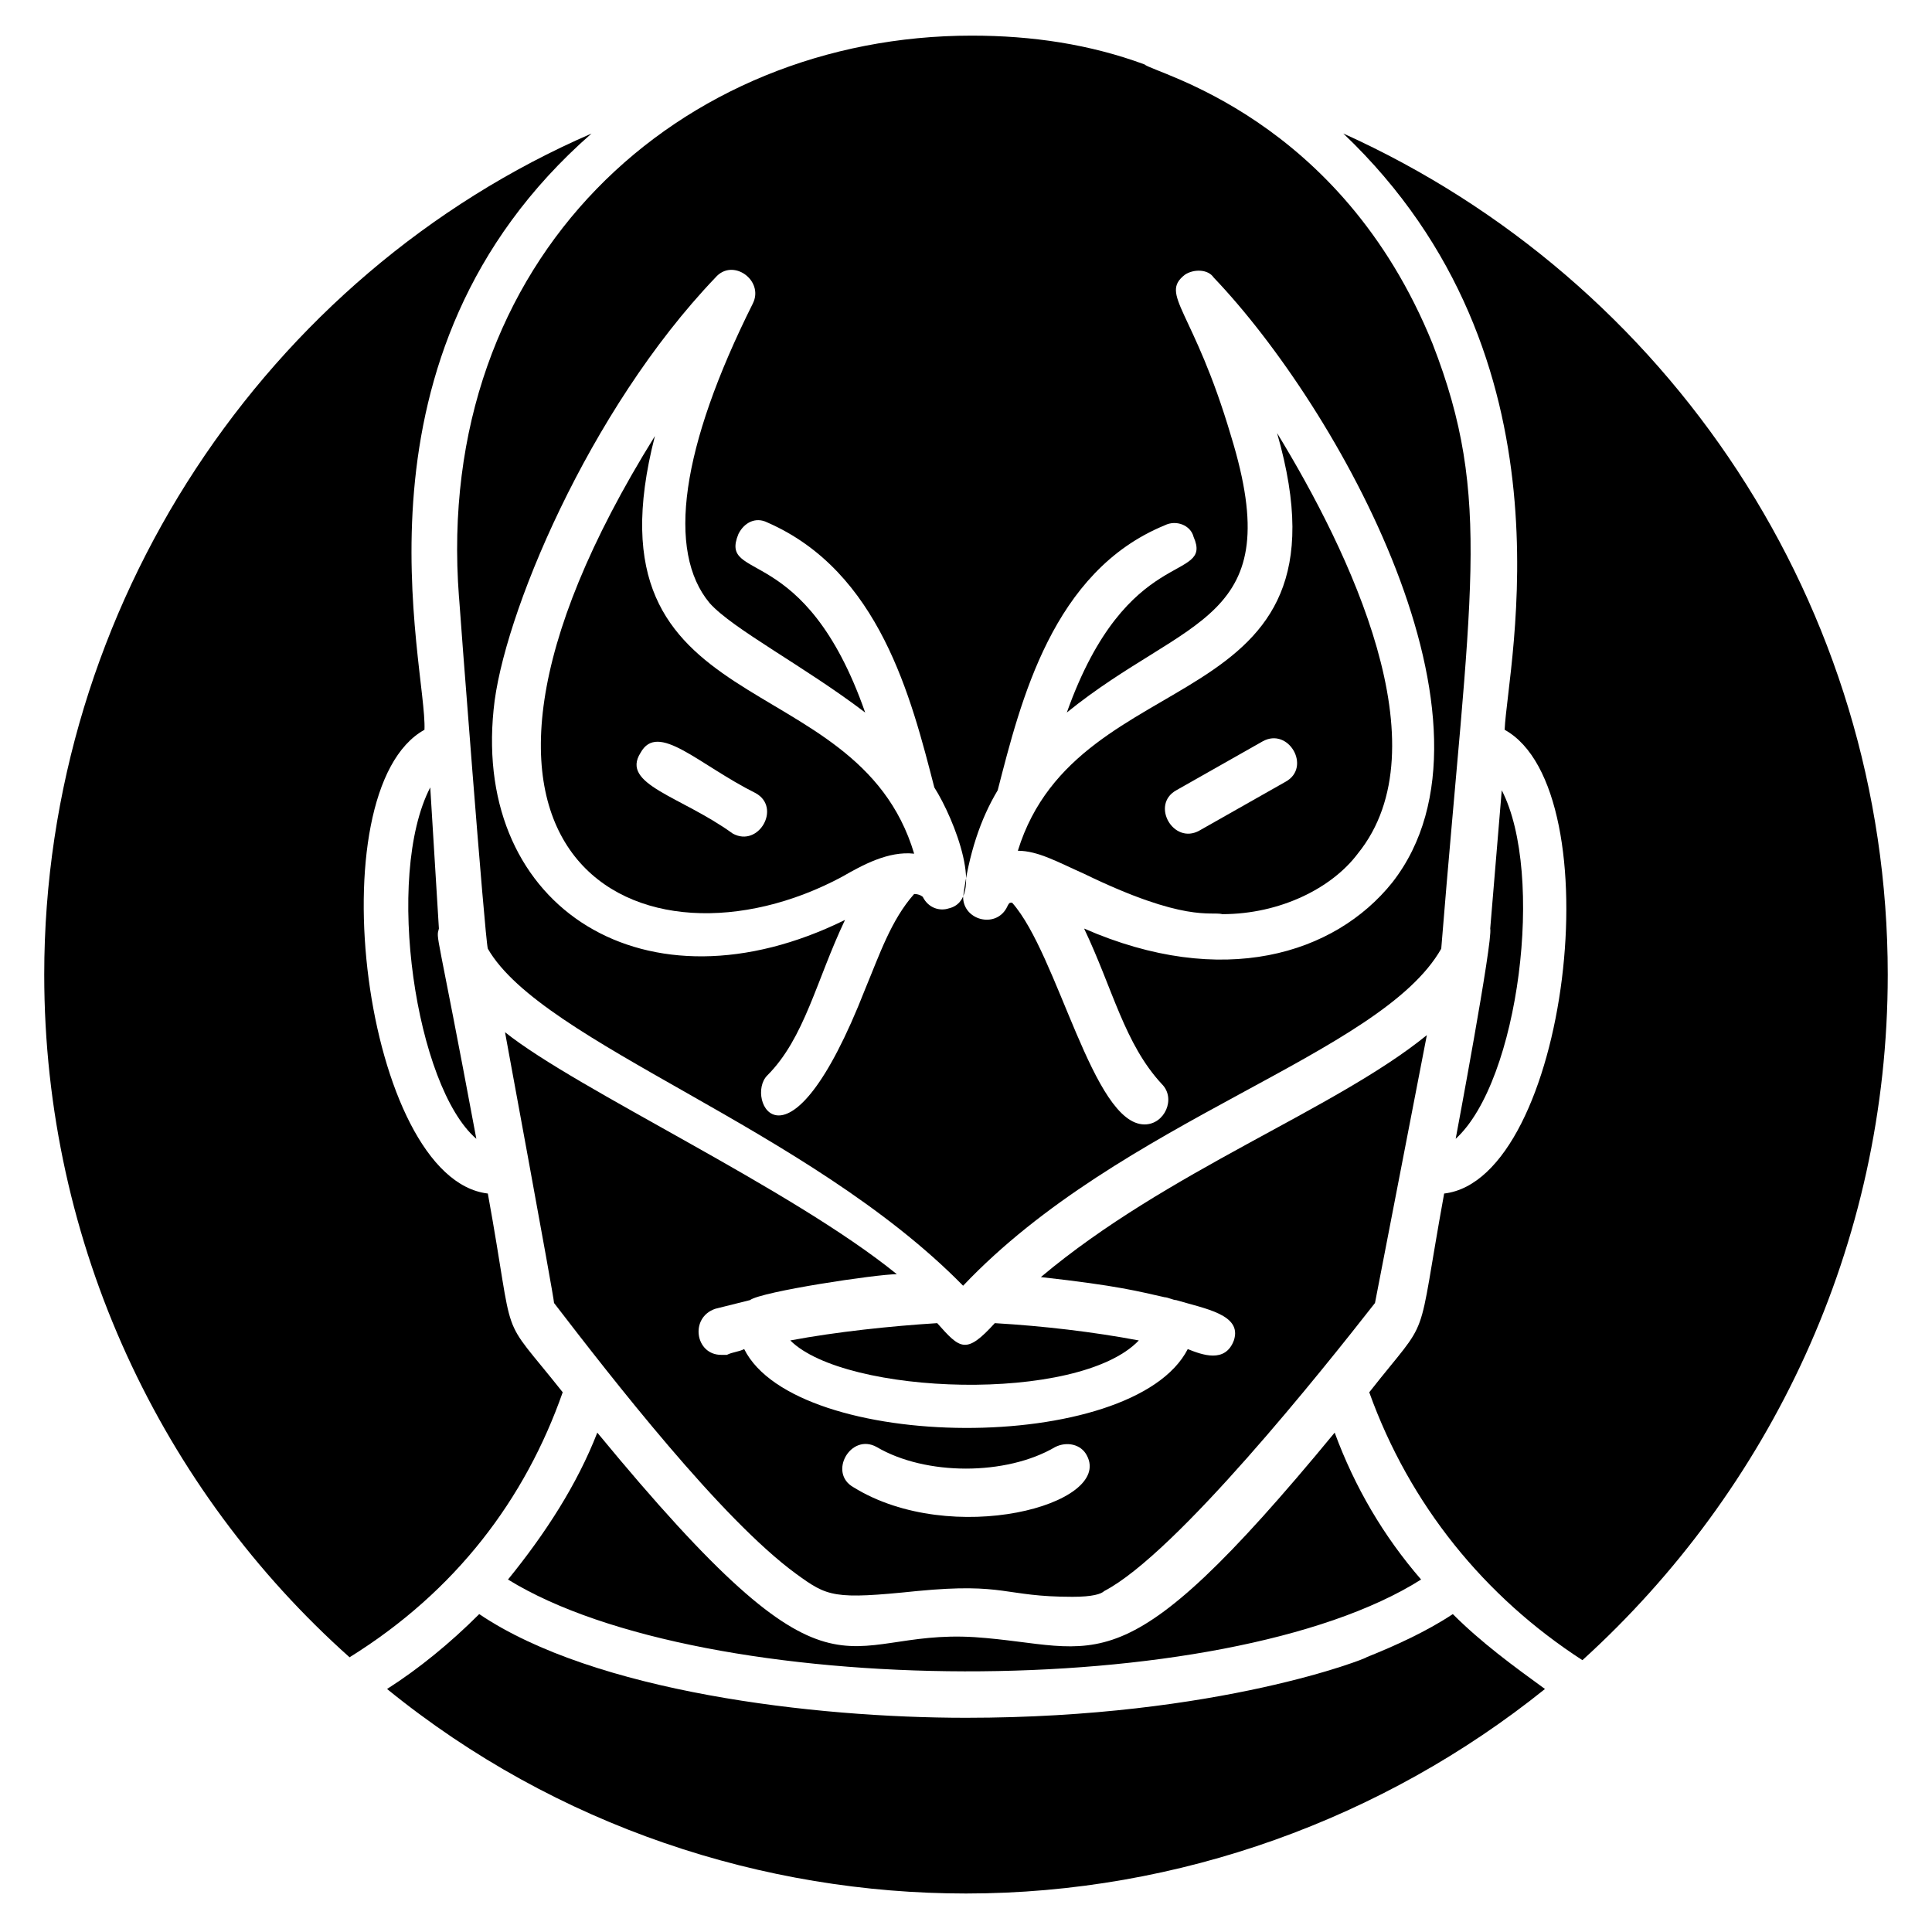 <?xml version="1.0" encoding="UTF-8"?>
<!-- Uploaded to: SVG Repo, www.svgrepo.com, Generator: SVG Repo Mixer Tools -->
<svg fill="#000000" width="800px" height="800px" version="1.1" viewBox="144 144 512 512" xmlns="http://www.w3.org/2000/svg">
 <g>
  <path d="m541.98 353.43-3.055 36.641c0.766 3.055-9.156 55.727-9.156 55.727 16.793-15.27 23.66-70.23 12.211-92.367z"/>
  <path d="m522.13 418.32c-24.426 19.848-68.703 35.879-102.29 64.121 20.609 2.289 25.953 3.816 32.824 5.344 0.762 0 2.289 0.762 3.055 0.762 7.633 2.289 17.559 3.816 15.266 10.688-2.289 6.106-8.398 3.816-12.215 2.289-14.504 28.242-103.82 27.48-117.55 0-1.527 0.762-3.055 0.762-4.582 1.527h-1.527c-6.871 0-8.398-9.922-1.527-12.215 3.055-0.762 6.106-1.527 9.16-2.289 3.055-2.289 33.586-6.871 38.93-6.871-28.242-22.902-84.73-48.855-103.82-64.121-0.762-3.816 12.977 70.227 12.977 71.754 15.266 19.848 44.273 57.25 64.121 71.754 8.398 6.106 9.922 6.871 32.062 4.582 23.664-2.289 22.902 1.527 41.223 1.527 5.344 0 7.633-0.762 8.398-1.527 19.082-9.922 58.016-58.777 71.754-76.336zm-151.91 119.84c-6.871-3.816-0.762-14.504 6.106-10.688 12.977 7.633 34.352 7.633 47.328 0 3.055-1.527 6.871-0.762 8.398 2.289 6.871 12.98-35.875 24.43-61.832 8.398z"/>
  <path d="m402.29 577.86c-36.641-2.289-35.879 23.664-100-54.199-5.344 13.742-13.742 26.719-23.664 38.93 51.906 32.062 190.07 32.824 241.98 0-9.922-11.449-17.559-24.426-22.902-38.93-57.246 69.465-61.828 56.488-95.414 54.199z"/>
  <path d="m265.65 302.29c0 0.762 6.871 90.84 7.633 93.129 14.504 25.191 84.73 47.328 125.95 89.312 41.984-44.273 110.68-61.066 126.71-89.312 7.633-94.656 13.742-119.08-2.289-160.3-24.426-60.301-74.043-71.754-76.336-74.043-14.504-5.344-29.77-7.633-45.801-7.633-77.098 0-142.75 58.777-135.88 148.85zm142.75 51.145c6.106-23.664 14.504-58.016 44.273-70.227 3.055-1.527 6.871 0 7.633 3.055 5.344 12.215-17.559 1.527-33.586 46.562 32.062-25.953 58.777-23.664 43.512-73.281-9.922-33.586-19.082-37.402-12.215-42.746 2.289-1.527 6.106-1.527 7.633 0.762 32.824 34.352 80.152 118.32 47.328 160.3-15.266 19.082-45.039 28.242-81.68 12.215 7.633 16.031 10.688 30.535 20.609 41.223 3.816 3.816 0.762 10.688-4.582 10.688-13.742 0-22.902-45.039-35.113-58.777-0.762 0-0.762 0-1.527 1.527-3.055 5.344-11.449 3.055-11.449-3.055 1.531-11.457 4.586-20.617 9.164-28.25zm-133.59-21.371c2.289-24.426 25.191-79.387 58.777-114.5 4.582-5.344 12.977 0.762 9.922 6.871-19.082 38.168-22.902 65.648-11.449 79.387 6.106 6.871 25.191 16.793 41.223 29.008-16.031-45.801-38.93-34.352-33.586-47.328 1.527-3.055 4.582-4.582 7.633-3.055 29.77 12.977 38.168 46.562 44.273 70.227 5.344 8.398 13.742 29.77 3.816 32.062-2.289 0.762-5.344 0-6.871-3.055 0 0-0.762-0.762-2.289-0.762-6.106 6.871-9.16 16.031-12.977 25.191-20.609 52.672-32.062 29.008-25.953 22.902 9.922-9.922 12.977-25.191 20.609-41.223-52.672 25.953-98.473-3.055-93.129-55.723z"/>
  <path d="m445.8 499.23c-12.215-2.289-25.191-3.816-38.168-4.582-7.633 8.398-9.16 6.871-15.266 0-12.215 0.762-26.719 2.289-38.93 4.582 14.5 14.504 76.332 16.793 92.363 0z"/>
  <path d="m467.94 386.26c15.266 0 29.008-6.871 35.879-16.031 22.902-28.242-2.289-80.152-21.375-111.45 22.137 77.098-52.672 58.777-68.703 110.68 5.344 0 10.688 3.055 17.559 6.106 26.715 12.98 33.586 9.93 36.641 10.691zm-12.215-32.824 22.902-12.977c6.871-3.816 12.977 6.871 6.106 10.688l-22.902 12.977c-6.867 3.816-12.977-6.871-6.106-10.688z"/>
  <path d="m367.18 376.34c5.344-3.055 12.215-6.871 19.082-6.106-15.266-51.145-88.547-33.586-68.703-110.68-70.227 112.97-3.051 145.03 49.621 116.79zm-53.438-32.824c4.582-8.398 15.266 3.055 30.535 10.688 6.871 3.816 0.762 14.504-6.106 10.688-13.742-9.926-29.77-12.98-24.43-21.375z"/>
  <path d="m506.11 583.2c0.762 0-38.93 16.031-106.11 16.031-40.457 0-98.473-6.871-129-27.48-7.633 7.633-16.031 14.504-24.426 19.848 45.039 36.641 100 54.199 153.43 54.199 56.488 0 110.68-19.848 153.43-54.199-8.398-6.106-16.793-12.215-24.426-19.848-6.879 4.578-15.273 8.395-22.906 11.449z"/>
  <path d="m293.13 512.97c-17.559-22.137-12.215-10.688-19.848-52.672-32.824-3.816-45.801-106.87-16.793-122.9 0.762-16.793-22.902-99.234 44.273-158.01-86.258 37.406-145.04 125.19-145.04 222.9 0 71.754 31.297 136.64 80.914 180.91 28.246-17.559 46.566-41.984 56.488-70.23z"/>
  <path d="m500 179.39c62.594 59.543 43.512 140.46 42.746 158.01 29.008 16.031 16.793 119.08-16.031 122.9-7.633 41.984-3.055 31.297-19.848 52.672 10.688 29.77 30.535 54.199 56.488 70.992 49.621-45.035 80.918-109.92 80.918-181.68 0-97.711-58.016-183.97-144.27-222.9z"/>
  <path d="m258.02 352.67c-12.215 23.664-3.816 79.387 12.215 93.129-10.688-57.25-10.688-52.672-9.922-55.723z"/>
 </g>
</svg>